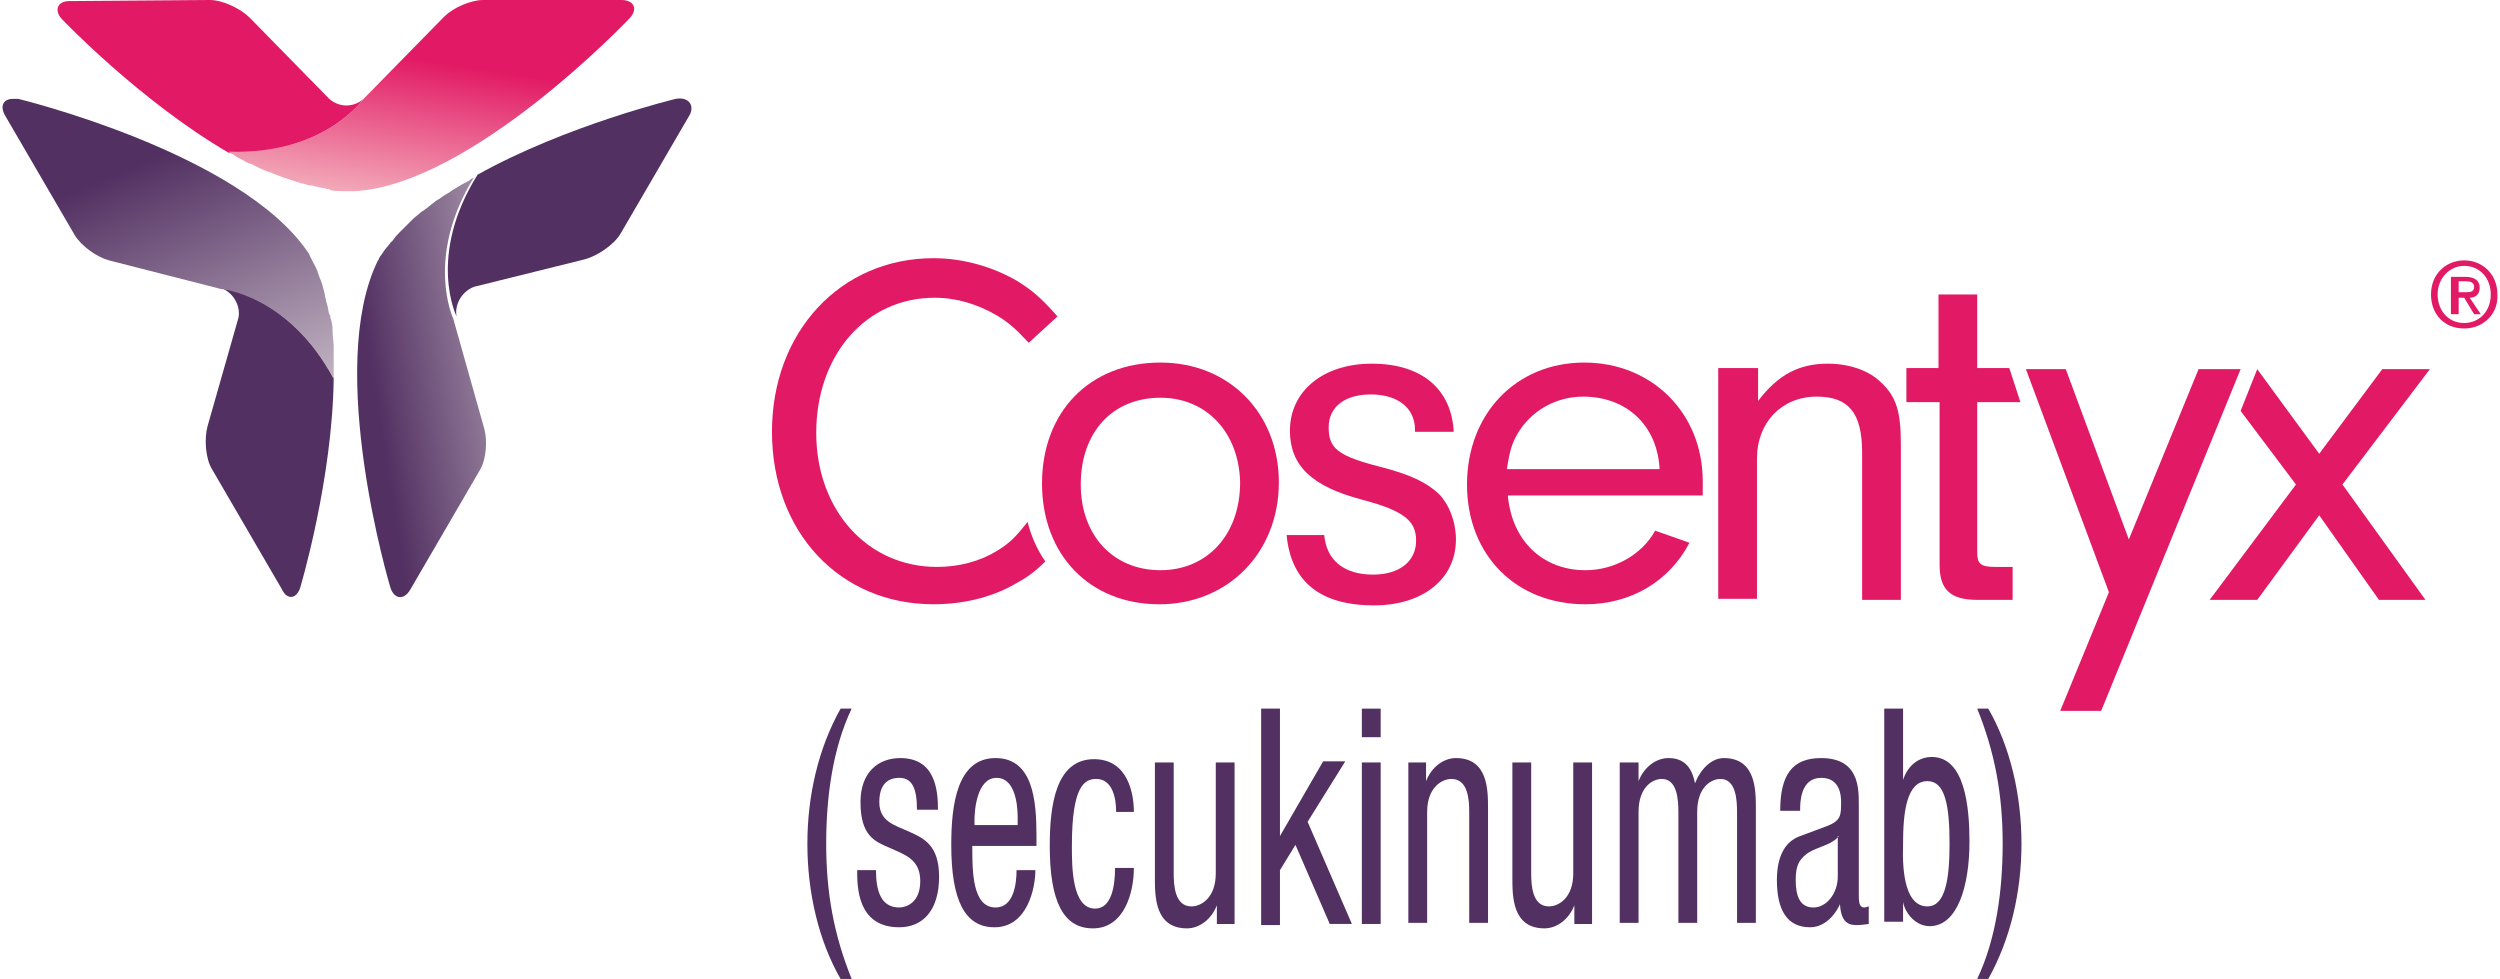 <svg width="166" height="65" viewBox="0 0 166 65" fill="none" xmlns="http://www.w3.org/2000/svg">
<path d="M68.235 34.652C67.426 35.673 67.059 36.038 66.25 36.549C65.075 37.278 63.678 37.643 62.209 37.643C57.579 37.643 54.198 33.849 54.198 28.743C54.198 23.563 57.505 19.77 62.062 19.77C63.531 19.77 64.928 20.207 66.177 20.937C66.912 21.375 67.353 21.739 68.308 22.761L70.219 21.01C69.116 19.77 68.602 19.332 67.573 18.675C65.956 17.727 63.972 17.144 61.988 17.144C55.815 17.144 51.259 22.031 51.259 28.67C51.259 35.309 55.742 40.123 61.988 40.123C63.899 40.123 65.736 39.686 67.206 38.883C68.161 38.373 68.675 38.008 69.41 37.278C68.896 36.549 68.455 35.6 68.235 34.652Z" fill="#E21964"/>
<path d="M93.955 28.671V28.525C93.955 27.066 92.779 26.19 91.016 26.19C89.326 26.19 88.223 26.993 88.223 28.379C88.223 29.765 88.811 30.275 91.677 31.005C93.661 31.516 94.69 32.026 95.499 32.756C96.233 33.485 96.674 34.653 96.674 35.82C96.674 38.446 94.47 40.197 91.236 40.197C87.709 40.197 85.725 38.665 85.431 35.528H87.929C88.076 37.206 89.252 38.154 91.163 38.154C92.927 38.154 94.029 37.279 94.029 35.893C94.029 34.58 93.22 33.923 90.501 33.194C87.121 32.318 85.651 30.932 85.651 28.598C85.651 25.971 87.856 24.148 91.089 24.148C94.396 24.148 96.38 25.825 96.527 28.671H93.955Z" fill="#E21964"/>
<path fill-rule="evenodd" clip-rule="evenodd" d="M105.272 37.862C102.48 37.862 100.422 35.965 100.128 32.974V32.901H113.062V31.953C113.062 27.43 109.682 24.074 105.199 24.074C100.643 24.074 97.409 27.503 97.409 32.172C97.409 36.841 100.643 40.124 105.272 40.124C108.285 40.124 110.858 38.592 112.18 36.038L109.902 35.236C109.02 36.841 107.183 37.862 105.272 37.862ZM100.937 28.524C101.892 27.138 103.435 26.336 105.126 26.336C107.992 26.336 110.049 28.233 110.196 31.151H100.055C100.275 29.765 100.422 29.327 100.937 28.524Z" fill="#E21964"/>
<path d="M116.737 24.512V26.628C118.06 24.877 119.456 24.148 121.367 24.148C122.763 24.148 124.086 24.585 124.894 25.388C125.923 26.336 126.217 27.357 126.217 29.473V39.832H123.645V30.057C123.645 27.43 122.763 26.336 120.632 26.336C118.28 26.336 116.663 28.087 116.663 30.421V39.759H114.091V24.439H116.737V24.512Z" fill="#E21964"/>
<path d="M131.287 36.694C131.287 37.424 131.508 37.643 132.463 37.643H133.639V39.831H131.287C129.45 39.831 128.789 39.102 128.789 37.497V26.7H126.584V24.439H128.715V19.551H131.287V24.439H133.418L134.153 26.7H131.287V36.694Z" fill="#E21964"/>
<path d="M145.985 24.512H148.778L139.518 47.2H136.799L140.033 39.321L134.521 24.512H137.167L141.355 35.819L145.985 24.512Z" fill="#E21964"/>
<path d="M149.88 39.832H146.72L152.452 32.172L148.777 27.284L149.88 24.512L153.995 30.129L158.184 24.512H161.344L155.538 32.172L161.05 39.832H157.963L153.995 34.214L149.88 39.832Z" fill="#E21964"/>
<path fill-rule="evenodd" clip-rule="evenodd" d="M69.19 32.099C69.19 36.841 72.35 40.124 76.98 40.124C81.536 40.124 84.916 36.695 84.916 32.026C84.916 27.43 81.609 24.074 77.053 24.074C72.35 24.074 69.19 27.357 69.19 32.099ZM71.762 32.172C71.762 28.67 73.893 26.409 77.053 26.409C80.14 26.409 82.271 28.743 82.344 32.026C82.344 35.528 80.14 37.862 77.053 37.862C73.893 37.862 71.762 35.528 71.762 32.172Z" fill="#E21964"/>
<path d="M56.549 47.053C55.3 49.679 54.859 52.889 54.859 56.026C54.859 59.309 55.374 62.081 56.549 64.999H55.815C54.345 62.446 53.61 59.236 53.61 56.026C53.61 52.816 54.345 49.679 55.815 47.053H56.549Z" fill="#523062"/>
<path d="M60.885 53.765C60.885 52.379 60.591 51.649 59.709 51.649C59.268 51.649 58.386 51.795 58.386 53.254C58.386 54.567 59.415 54.786 60.37 55.224C61.326 55.661 62.355 56.099 62.355 58.215C62.355 60.476 61.252 61.571 59.709 61.571C56.916 61.571 56.916 58.871 56.916 57.777H58.166C58.166 59.09 58.46 60.257 59.709 60.257C60.15 60.257 61.105 59.966 61.105 58.507C61.105 57.047 60.077 56.756 59.121 56.318C58.092 55.88 57.137 55.516 57.137 53.254C57.137 51.284 58.313 50.336 59.782 50.336C62.134 50.336 62.281 52.525 62.281 53.765H60.885Z" fill="#523062"/>
<path fill-rule="evenodd" clip-rule="evenodd" d="M66.103 60.257C64.56 60.257 64.56 57.85 64.56 56.172H68.822V55.516C68.822 53.181 68.602 50.336 66.103 50.336C63.531 50.336 63.164 53.473 63.164 56.099C63.164 59.747 64.045 61.571 66.03 61.571C68.234 61.571 68.749 58.944 68.749 57.777H67.499C67.499 58.58 67.352 60.257 66.103 60.257ZM67.573 54.275V54.786H64.707V54.421C64.707 53.838 64.854 51.649 66.177 51.649C67.279 51.649 67.573 53.108 67.573 54.275Z" fill="#523062"/>
<path d="M74.113 53.911C74.113 52.889 73.819 51.722 72.79 51.722C71.982 51.722 71.173 52.233 71.173 56.172C71.173 57.559 71.173 60.331 72.717 60.331C73.819 60.331 74.039 58.799 74.039 57.631H75.289C75.289 59.309 74.627 61.644 72.57 61.644C70.585 61.644 69.704 59.82 69.704 56.172C69.704 53.546 70.071 50.409 72.643 50.409C74.921 50.409 75.289 52.744 75.289 53.911H74.113Z" fill="#523062"/>
<path d="M82.05 61.352H80.8V60.112C80.433 61.06 79.625 61.644 78.816 61.644C76.685 61.644 76.685 59.528 76.685 58.288V50.628H77.934V57.996C77.934 58.798 78.008 60.185 79.11 60.185C79.772 60.185 80.727 59.601 80.727 57.996V50.628H81.976V61.352H82.05Z" fill="#523062"/>
<path d="M89.766 61.351H88.296L86.018 56.099L84.989 57.777V61.424H83.74V47.053H84.989V55.515L87.855 50.554H89.325L86.826 54.567L89.766 61.351Z" fill="#523062"/>
<path fill-rule="evenodd" clip-rule="evenodd" d="M91.677 47.053H90.427V48.95H91.677V47.053ZM91.677 50.627H90.427V61.351H91.677V50.627Z" fill="#523062"/>
<path d="M93.44 50.628H94.69V51.868C95.057 50.92 95.865 50.336 96.674 50.336C98.805 50.336 98.805 52.452 98.805 53.692V61.279H97.556V53.911C97.556 53.108 97.482 51.722 96.38 51.722C95.719 51.722 94.763 52.306 94.763 53.911V61.279H93.514V50.628H93.44Z" fill="#523062"/>
<path d="M105.787 61.352H104.537V60.112C104.17 61.06 103.361 61.644 102.553 61.644C100.422 61.644 100.422 59.528 100.422 58.288V50.628H101.671V57.996C101.671 58.798 101.745 60.185 102.847 60.185C103.508 60.185 104.464 59.601 104.464 57.996V50.628H105.713V61.352H105.787Z" fill="#523062"/>
<path d="M107.55 50.628H108.8V51.868C109.167 50.92 109.975 50.336 110.784 50.336C111.739 50.336 112.327 50.847 112.547 52.014C112.915 51.066 113.65 50.336 114.458 50.336C116.589 50.336 116.589 52.452 116.589 53.692V61.279H115.34V53.911C115.34 53.108 115.267 51.722 114.238 51.722C113.65 51.722 112.694 52.233 112.694 53.911V61.279H111.445V53.911C111.445 53.108 111.372 51.722 110.343 51.722C109.755 51.722 108.8 52.233 108.8 53.911V61.279H107.55V50.628H107.55Z" fill="#523062"/>
<path fill-rule="evenodd" clip-rule="evenodd" d="M120.925 50.336C119.015 50.336 118.206 51.43 118.206 53.838H119.529V53.765C119.529 53.327 119.529 51.649 120.925 51.649C121.807 51.649 122.248 52.233 122.248 53.254C122.248 54.129 122.248 54.494 121.293 54.859L119.529 55.516C118.5 55.88 117.986 56.902 117.986 58.434C117.986 60.403 118.647 61.571 120.19 61.571C120.999 61.571 121.734 60.987 122.175 60.038C122.248 61.425 122.91 61.425 123.35 61.425C123.546 61.425 123.775 61.392 123.927 61.371C124.004 61.36 124.061 61.352 124.085 61.352V60.184C124.055 60.184 124.024 60.197 123.989 60.212C123.938 60.232 123.878 60.257 123.791 60.257C123.424 60.257 123.424 59.82 123.424 59.382V53.4C123.424 52.306 123.424 50.336 120.925 50.336ZM122.028 55.601C122.053 55.574 122.078 55.545 122.101 55.515H122.028V55.601ZM122.028 55.601C121.737 55.913 121.303 56.082 120.877 56.249C120.513 56.391 120.155 56.531 119.896 56.755C119.456 57.12 119.235 57.485 119.235 58.433C119.235 59.528 119.529 60.257 120.411 60.257C121.293 60.257 122.028 59.309 122.028 58.215V55.601Z" fill="#523062"/>
<path fill-rule="evenodd" clip-rule="evenodd" d="M126.364 47.053H125.114V61.205H126.364V59.892C126.511 60.695 127.245 61.497 128.127 61.497C129.964 61.497 130.773 58.871 130.773 55.88C130.773 53.618 130.479 50.263 128.274 50.263C127.392 50.263 126.658 50.846 126.364 51.795V47.053ZM129.45 56.026C129.45 58.433 129.156 60.184 127.98 60.184C126.584 60.184 126.29 58.141 126.363 56.026C126.363 53.983 126.584 51.867 127.98 51.867C129.156 51.867 129.45 53.472 129.45 56.026Z" fill="#523062"/>
<path d="M131.287 64.999C132.536 62.373 132.977 59.163 132.977 56.026C132.977 52.743 132.462 49.971 131.287 47.053H132.022C133.491 49.606 134.226 52.816 134.226 56.026C134.226 59.236 133.491 62.373 132.022 64.999H131.287Z" fill="#523062"/>
<path fill-rule="evenodd" clip-rule="evenodd" d="M161.418 19.551C161.418 20.864 162.3 21.812 163.623 21.812C164.872 21.812 165.901 20.864 165.827 19.551C165.827 18.165 164.798 17.289 163.623 17.289C162.447 17.289 161.418 18.165 161.418 19.551ZM161.859 19.551C161.859 18.456 162.667 17.654 163.623 17.654C164.651 17.654 165.386 18.456 165.386 19.551C165.386 20.718 164.578 21.447 163.623 21.447C162.52 21.447 161.859 20.572 161.859 19.551ZM163.182 20.864H162.741V18.384H163.696C164.284 18.384 164.652 18.602 164.652 19.113C164.652 19.551 164.358 19.77 163.99 19.77L164.725 20.864H164.284L163.623 19.77H163.255V20.864H163.182ZM164.284 19.04C164.284 19.404 163.99 19.404 163.696 19.404H163.255V18.675H163.77C163.99 18.675 164.284 18.748 164.284 19.04Z" fill="#E21964"/>
<path d="M19.953 38.956C19.953 38.956 22.084 31.807 22.158 25.095C19.145 19.551 14.662 19.113 14.662 19.113C15.47 19.405 15.985 20.28 15.838 21.083L13.78 28.305C13.56 29.108 13.633 30.421 14.074 31.15L18.704 39.102C19.071 39.904 19.733 39.759 19.953 38.956Z" fill="#523062"/>
<path d="M0.331 7.66L4.961 15.611C5.402 16.341 6.431 17.07 7.239 17.289L14.662 19.186C14.662 19.186 19.145 19.551 22.157 25.168C22.157 25.022 22.157 24.876 22.157 24.73V24.584C22.157 24.366 22.157 24.074 22.157 23.855C22.157 23.709 22.157 23.563 22.157 23.49C22.157 23.344 22.157 23.125 22.157 22.98C22.157 22.688 22.084 22.323 22.084 22.031C22.084 21.958 22.084 21.958 22.084 21.885C22.084 21.593 22.011 21.302 21.937 21.083C21.937 21.01 21.937 20.937 21.863 20.864C21.79 20.645 21.79 20.426 21.716 20.207C21.716 20.134 21.643 20.061 21.643 19.916C21.57 19.697 21.57 19.478 21.496 19.259C21.496 19.186 21.423 19.113 21.423 18.967C21.349 18.748 21.276 18.529 21.202 18.384C21.202 18.311 21.129 18.238 21.129 18.165C21.055 17.873 20.908 17.654 20.761 17.362C20.688 17.216 20.614 17.07 20.541 16.925C20.541 16.852 20.467 16.779 20.467 16.779C15.985 10.14 1.213 6.565 1.213 6.565C1.066 6.565 0.993 6.565 0.846 6.565C0.258 6.565 -0.036 7.003 0.331 7.66Z" fill="url(#paint0_linear_3_1230)"/>
<path d="M44.866 6.565C44.866 6.565 37.59 8.316 31.711 11.599C28.331 16.997 30.315 21.01 30.315 21.01C30.168 20.207 30.682 19.332 31.491 19.04L38.84 17.216C39.648 16.997 40.75 16.268 41.191 15.538L45.821 7.586C46.115 6.93 45.674 6.419 44.866 6.565Z" fill="#523062"/>
<path d="M31.27 11.892L31.196 11.965C30.976 12.111 30.756 12.184 30.535 12.33C30.388 12.403 30.314 12.476 30.168 12.549C30.021 12.621 29.874 12.767 29.727 12.84C29.433 12.986 29.212 13.205 28.918 13.351L28.845 13.424C28.624 13.57 28.404 13.789 28.183 13.935C28.11 14.008 28.036 14.008 27.963 14.081C27.816 14.226 27.596 14.372 27.448 14.518C27.375 14.591 27.302 14.664 27.228 14.737C27.081 14.883 26.934 15.029 26.787 15.175C26.714 15.248 26.64 15.321 26.567 15.394C26.42 15.54 26.273 15.685 26.126 15.904C26.052 15.977 26.052 16.05 25.979 16.05C25.832 16.269 25.611 16.488 25.464 16.707C25.391 16.853 25.244 16.999 25.17 17.145C25.17 17.218 25.097 17.29 25.097 17.29C21.569 24.44 25.905 38.957 25.905 38.957C26.126 39.76 26.787 39.906 27.228 39.176L31.858 31.224C32.299 30.495 32.372 29.255 32.152 28.452L30.094 21.157C30.094 21.157 28.183 17.072 31.49 11.746C31.564 11.746 31.417 11.819 31.27 11.892Z" fill="url(#paint1_linear_3_1230)"/>
<path d="M4.153 1.313C4.153 1.313 9.297 6.712 15.176 10.14C21.57 10.286 24.142 6.566 24.142 6.566C23.48 7.149 22.525 7.149 21.864 6.566L16.573 1.167C15.985 0.584 14.809 0 13.927 0L4.594 0.073C3.786 0.073 3.565 0.73 4.153 1.313Z" fill="#E21964"/>
<path d="M15.543 10.286L15.617 10.359C15.837 10.505 16.058 10.578 16.278 10.724C16.425 10.797 16.499 10.87 16.645 10.87C16.793 10.943 16.939 11.016 17.087 11.089C17.38 11.235 17.674 11.38 17.968 11.453C18.042 11.453 18.042 11.453 18.115 11.526C18.409 11.599 18.63 11.745 18.924 11.818C18.997 11.818 19.071 11.891 19.144 11.891C19.365 11.964 19.585 12.037 19.805 12.11C19.879 12.11 19.953 12.183 20.099 12.183C20.32 12.256 20.54 12.329 20.761 12.329C20.834 12.329 20.908 12.402 21.055 12.402C21.275 12.475 21.496 12.475 21.716 12.548C21.79 12.548 21.863 12.548 21.937 12.621C22.231 12.694 22.525 12.694 22.819 12.694C22.965 12.694 23.113 12.694 23.333 12.694C23.407 12.694 23.48 12.694 23.553 12.694C31.343 12.256 41.779 1.24 41.779 1.24C42.366 0.657 42.146 0 41.264 0H32.078C31.27 0 30.094 0.511 29.506 1.094L24.141 6.566C24.141 6.566 21.569 10.286 15.176 10.067C15.249 10.14 15.396 10.213 15.543 10.286Z" fill="url(#paint2_linear_3_1230)"/>
<defs>
<linearGradient id="paint0_linear_3_1230" x1="32.668" y1="21.237" x2="22.455" y2="-3.296" gradientUnits="userSpaceOnUse">
<stop stop-color="#C4B7C4"/>
<stop offset="0.699" stop-color="#523062"/>
<stop offset="1" stop-color="#523062"/>
</linearGradient>
<linearGradient id="paint1_linear_3_1230" x1="31.311" y1="-8.46" x2="14.533" y2="-5.746" gradientUnits="userSpaceOnUse">
<stop stop-color="#BAABBB"/>
<stop offset="0.699" stop-color="#523062"/>
<stop offset="1" stop-color="#523062"/>
</linearGradient>
<linearGradient id="paint2_linear_3_1230" x1="38.149" y1="17.174" x2="40.672" y2="0.895" gradientUnits="userSpaceOnUse">
<stop stop-color="#F6C8CB"/>
<stop offset="0.699" stop-color="#E21964"/>
<stop offset="1" stop-color="#E21964"/>
</linearGradient>
</defs>
</svg>
